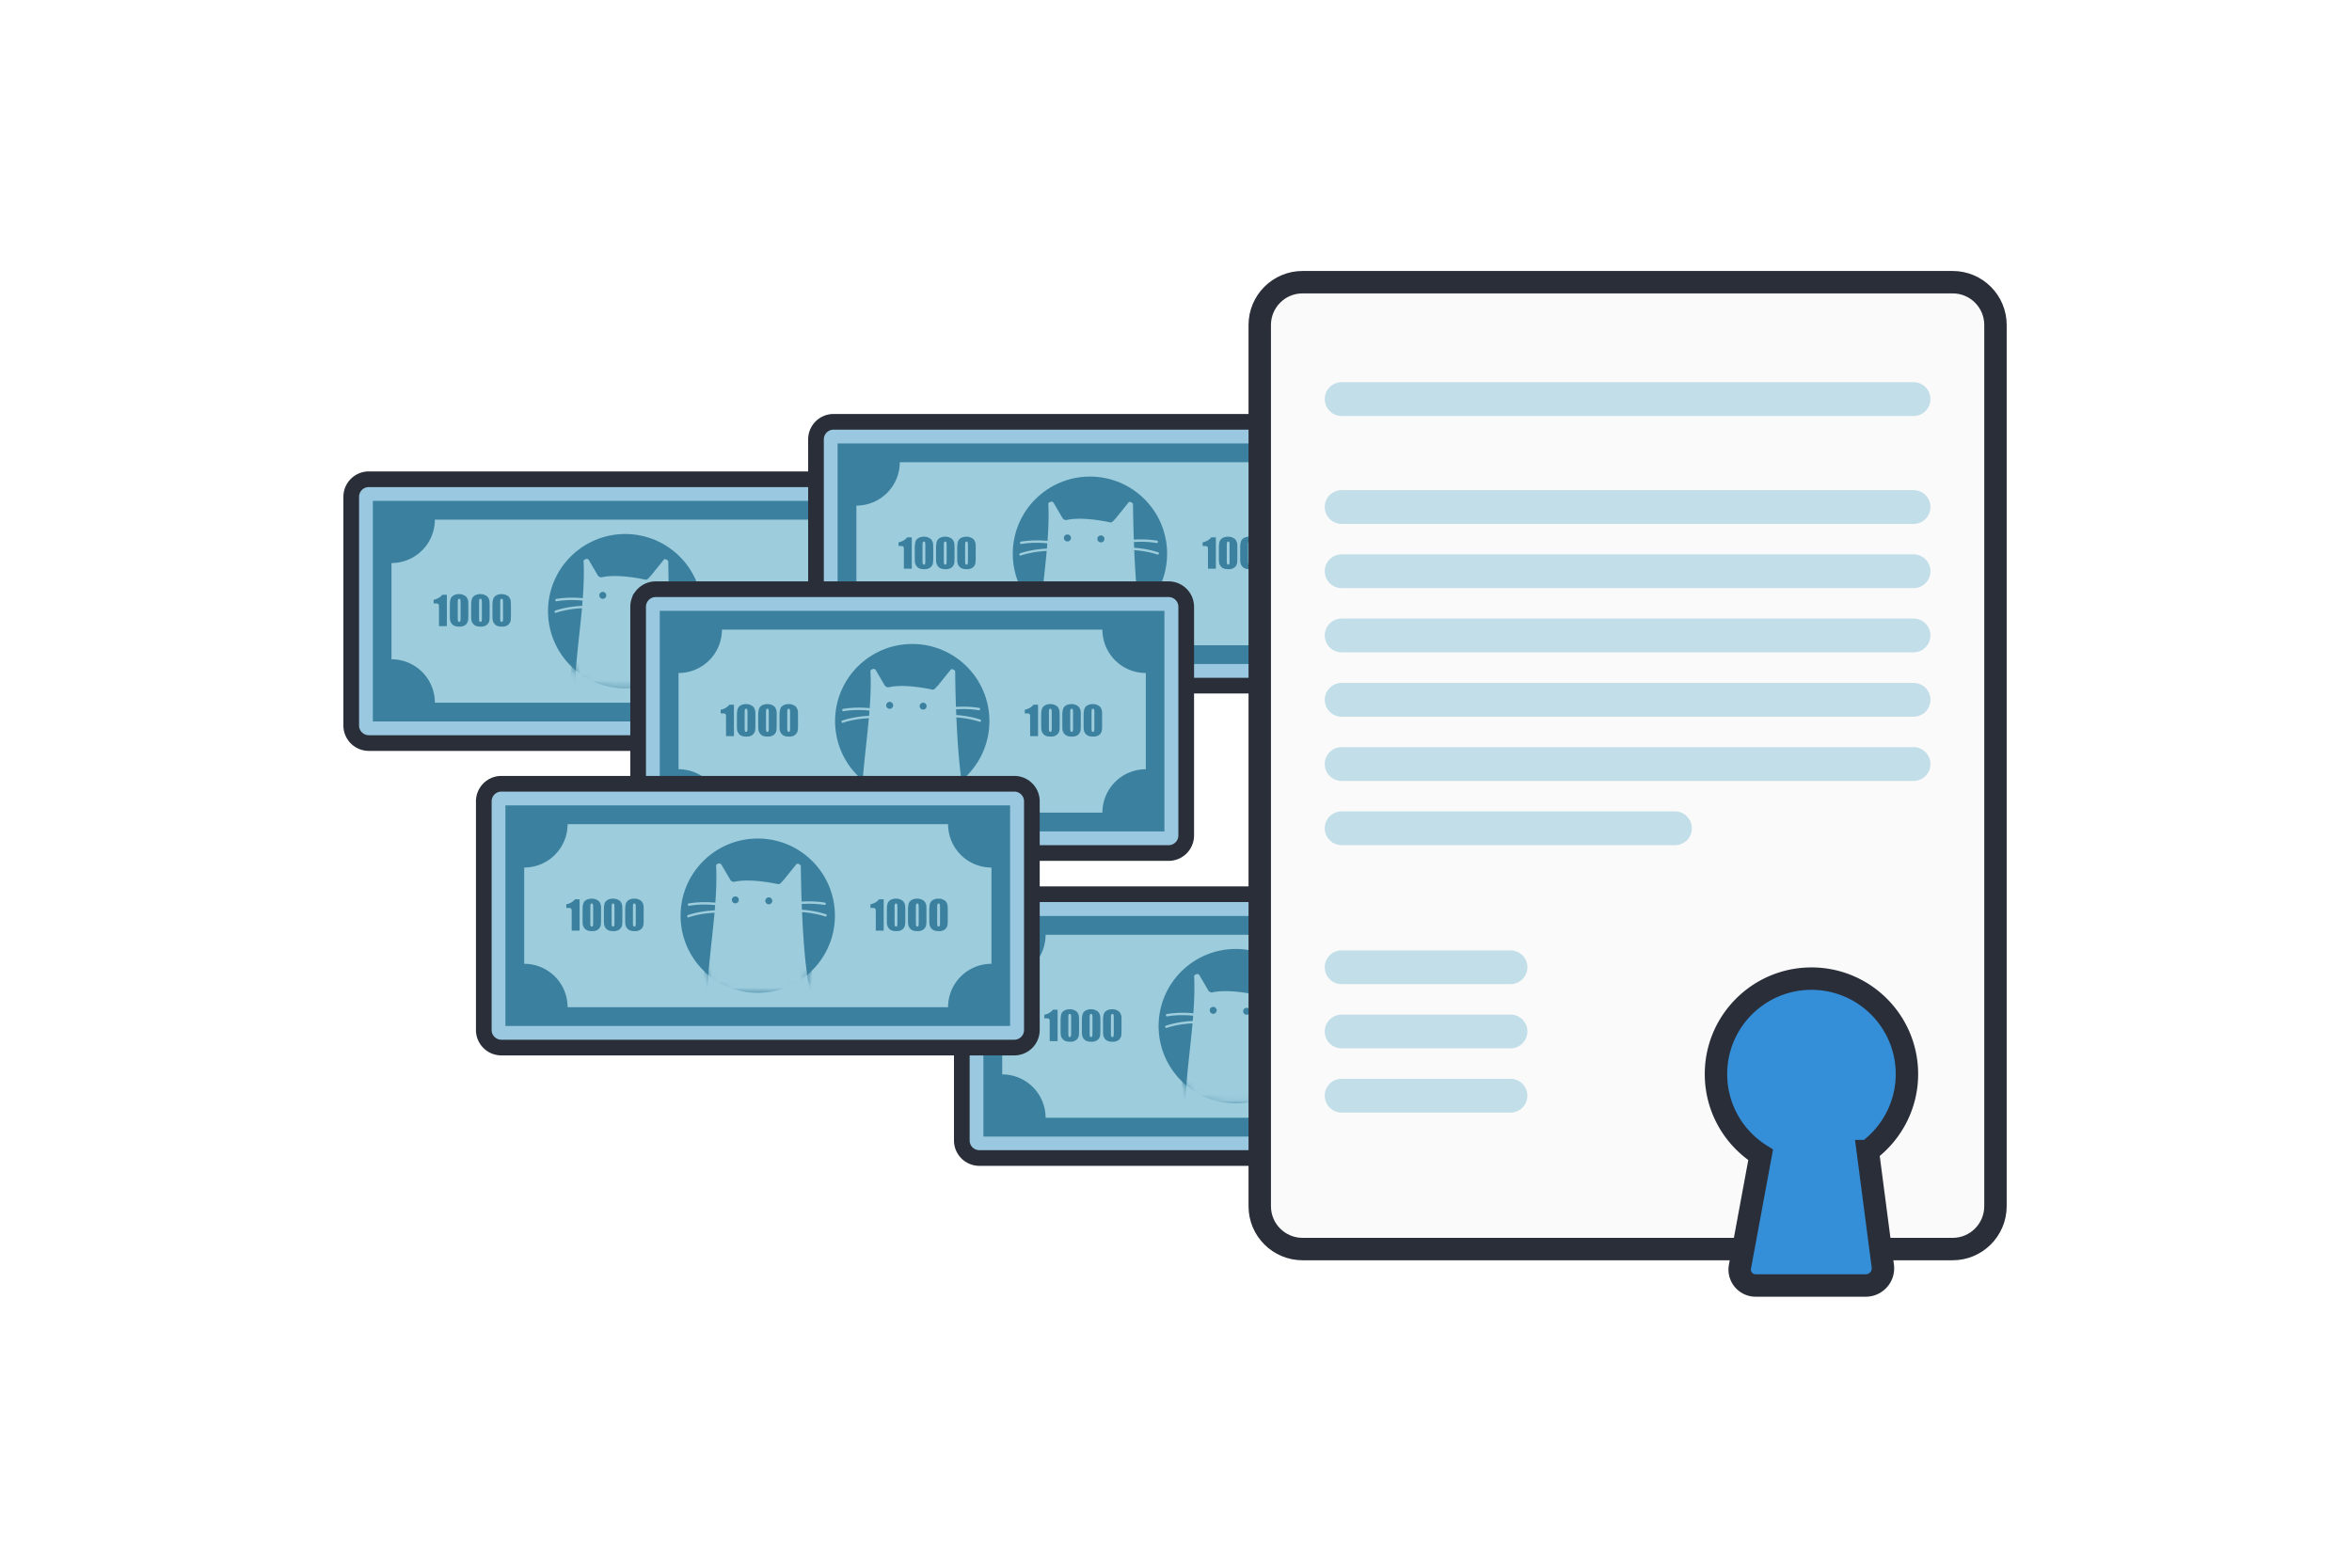 <svg width="375" height="250" fill="none" xmlns="http://www.w3.org/2000/svg"><path fill="#fff" d="M0 0h375v250H0z"/><path d="M140.567 118.496H58.793A2.803 2.803 0 0 1 56 115.703V79.22a2.803 2.803 0 0 1 2.793-2.793h81.799a2.803 2.803 0 0 1 2.793 2.793v36.483c-.025 1.535-1.258 2.793-2.818 2.793Z" fill="#99C8E0" stroke="#2A2E39" stroke-width="2.5" stroke-miterlimit="10"/><path d="M139.913 79.874H59.447v35.175h80.466V79.874Z" fill="#3B819F"/><path d="M136.918 105.136V89.787a6.915 6.915 0 0 1-6.919-6.919H69.335a6.915 6.915 0 0 1-6.919 6.92v15.348a6.915 6.915 0 0 1 6.92 6.919h60.663a6.915 6.915 0 0 1 6.919-6.919Z" fill="#9DCCDC"/><path d="M99.68 109.766c6.795 0 12.304-5.509 12.304-12.304s-5.509-12.304-12.304-12.304-12.304 5.509-12.304 12.304 5.509 12.304 12.304 12.304Z" fill="#3B819F"/><mask id="a" style="mask-type:luminance" maskUnits="userSpaceOnUse" x="87" y="85" width="25" height="25"><path d="M111.984 97.462c0-6.794-5.511-12.304-12.304-12.304-6.794 0-12.304 5.51-12.304 12.304 0 3.799 1.736 7.196 4.453 9.461.177.151 0 1.082.177 1.207 2.038 1.51 4.931 1.636 7.674 1.636 2.742 0 5.837.176 7.875-1.334.202-.151-.176-1.358 0-1.509 2.692-2.265 4.429-5.662 4.429-9.461Z" fill="#fff"/></mask><g mask="url(#a)"><path d="M117.796 109.64h-9.335c-1.484-5.46-1.535-20.154-1.535-20.154 0-.378-.88-1.057-1.384-.378l-1.937 2.416c-.076.075-.478.604-.604.578-1.56-.327-4.806-.88-7.045-.377-.1.025-.201-.05-.252-.1l-1.409-2.441c-.201-.327-.604-.478-.956-.327-.302.125-.579.352-.579.528.479 8.53-2.717 20.632-.754 26.495.402 1.207 1.76 2.189 3.044 2.189h10.794a.466.466 0 0 0 .202-.051c.226.026.452.051.679.051h12.908c2.314 0 4.302-.503 4.202-4.202-.076-2.34-2.164-4.252-6.039-4.227Z" fill="#9DCCDC"/><path d="M119.532 118.421h-12.908c-.201 0-.427-.025-.629-.05a.895.895 0 0 1-.251.05H94.95c-1.41 0-2.919-1.082-3.372-2.44-1.157-3.447-.579-8.857.05-14.594.453-4.126.906-8.378.705-11.977-.025-.503.579-.805.78-.88.503-.227 1.107-.025 1.409.478l1.384 2.365c2.34-.478 5.56.076 6.995.352.1-.075.226-.226.276-.302.051-.05.076-.1.126-.125l1.938-2.416c.276-.377.729-.503 1.182-.352.428.15.856.528.856.956 0 .151.075 14.241 1.459 19.802h9.058c2.214-.025 3.976.553 5.108 1.686.805.78 1.207 1.786 1.207 2.893.026 1.611-.301 2.768-1.031 3.498-.931.931-2.315 1.056-3.548 1.056Zm-13.612-.78.126.026c.201.025.402.05.604.05h12.907c1.082 0 2.29-.101 3.02-.856.578-.603.855-1.585.83-2.994a3.33 3.33 0 0 0-1.006-2.39c-.982-.981-2.617-1.51-4.605-1.485h-9.612l-.075-.251c-1.459-5.46-1.56-19.651-1.56-20.255a.766.766 0 0 0-.428-.302c-.151-.025-.251 0-.327.126l-1.988 2.466-.1.1c-.352.403-.554.63-.831.554-1.308-.277-4.63-.88-6.894-.378-.201.05-.377-.025-.578-.176l-.05-.05-1.46-2.491c-.1-.176-.327-.252-.503-.176a.919.919 0 0 0-.353.226c.202 3.649-.251 7.926-.704 12.053-.604 5.661-1.183 10.995-.076 14.291.353 1.057 1.586 1.938 2.693 1.938h10.819l.151-.026Z" fill="#3B819F"/><path d="M88.735 95.902c-.1 0-.176-.075-.201-.176-.026-.1.05-.201.15-.227 2.643-.427 4.983-.025 5.058 0 .1.026.176.126.151.227-.025.1-.126.176-.226.151-.026 0-2.366-.428-4.932 0v.025Z" fill="#9DCCDC"/><path d="M96.082 95.5a.554.554 0 1 0 0-1.107.554.554 0 0 0 0 1.107ZM101.416 95.626a.553.553 0 1 0 0-1.106.553.553 0 0 0 0 1.106Z" fill="#3B819F"/><path d="M88.609 97.739a.19.19 0 0 1-.176-.126c-.026-.1.025-.202.125-.252 2.567-.83 4.907-.755 5.008-.755.1 0 .2.1.176.202 0 .1-.1.2-.202.176-.025 0-2.39-.076-4.88.73-.026.025-.026.025-.051.025ZM105.366 95.726a.22.22 0 0 1-.201-.151c-.025-.101.05-.202.151-.227.101-.025 2.415-.428 5.057 0 .101.025.177.126.151.227-.025.1-.125.176-.226.15-2.592-.427-4.907 0-4.932 0ZM110.474 97.563h-.05c-2.491-.805-4.856-.73-4.881-.73-.101 0-.202-.075-.202-.176 0-.1.076-.201.176-.201.101 0 2.466-.076 5.008.755.1.025.15.15.125.251 0 .05-.075.101-.176.101Z" fill="#9DCCDC"/></g><path d="M119.759 94.845v5.007H118.5V97.16c0-.378 0-.63-.025-.705a.335.335 0 0 0-.151-.176c-.075-.05-.276-.05-.553-.05h-.126v-.58c.604-.125 1.057-.402 1.384-.804h.73ZM123.18 96.53v1.661c0 .378-.025.654-.05.83-.05.177-.126.328-.252.479a1.087 1.087 0 0 1-.478.327 1.52 1.52 0 0 1-.604.1c-.302 0-.553-.025-.755-.1a1.087 1.087 0 0 1-.478-.327 1.371 1.371 0 0 1-.251-.453c-.051-.151-.076-.428-.076-.78V96.53c0-.453.051-.806.126-1.032.076-.227.227-.403.478-.554.227-.125.529-.2.856-.2.276 0 .528.05.729.15.227.1.378.201.478.352.101.126.177.302.227.478.025.151.05.428.05.806Zm-1.258-.427c0-.277-.025-.428-.05-.503-.025-.076-.076-.101-.176-.101-.101 0-.151.025-.176.1-.026.076-.051.227-.051.504v2.44c0 .302.025.453.051.529.025.05.1.1.176.1.1 0 .151-.025.176-.1.025-.076.05-.227.05-.478v-2.491ZM126.577 96.53v1.661c0 .378-.025.654-.05.83-.05.177-.126.328-.252.479a1.087 1.087 0 0 1-.478.327 1.52 1.52 0 0 1-.604.1c-.302 0-.553-.025-.755-.1a1.087 1.087 0 0 1-.478-.327 1.371 1.371 0 0 1-.251-.453c-.051-.151-.076-.428-.076-.78V96.53c0-.453.051-.806.126-1.032.076-.227.227-.403.478-.554.227-.125.529-.2.856-.2.276 0 .528.05.729.15.227.1.378.201.478.352.101.126.177.302.227.478.025.151.05.428.05.806Zm-1.258-.427c0-.277-.025-.428-.05-.503-.025-.076-.076-.101-.176-.101-.101 0-.151.025-.176.1-.026.076-.051.227-.051.504v2.44c0 .302.025.453.051.529.025.05.1.1.176.1.1 0 .151-.025.176-.1.025-.076.05-.227.05-.478v-2.491ZM129.974 96.53v1.661c0 .378-.026.654-.051.83-.05.177-.125.328-.251.479a1.087 1.087 0 0 1-.478.327c-.176.075-.378.1-.604.1-.302 0-.554-.025-.755-.1a1.087 1.087 0 0 1-.478-.327 1.375 1.375 0 0 1-.252-.453c-.05-.151-.075-.428-.075-.78V96.53c0-.453.05-.806.126-1.032.075-.227.226-.403.478-.554.226-.125.528-.2.855-.2.277 0 .529.05.73.15.226.1.377.201.478.352.101.126.176.302.226.478.025.151.051.428.051.806Zm-1.258-.427c0-.277-.026-.428-.051-.503-.025-.076-.075-.101-.176-.101-.101 0-.151.025-.176.1-.025.076-.05.227-.05.504v2.44c0 .302.025.453.05.529.025.05.101.1.176.1.101 0 .151-.025.176-.1.025-.076.051-.227.051-.478v-2.491ZM71.248 94.845v5.007H69.99V97.16c0-.378 0-.63-.025-.705a.339.339 0 0 0-.151-.176c-.076-.05-.277-.05-.554-.05h-.126v-.58c.604-.125 1.057-.402 1.384-.804h.73ZM74.67 96.53v1.661c0 .378-.026.654-.05.83-.051.177-.127.328-.252.479a1.085 1.085 0 0 1-.479.327c-.176.075-.377.1-.603.1-.302 0-.554-.025-.755-.1a1.085 1.085 0 0 1-.478-.327 1.364 1.364 0 0 1-.252-.453c-.05-.151-.075-.428-.075-.78V96.53c0-.453.05-.806.125-1.032.076-.227.227-.403.478-.554a1.79 1.79 0 0 1 .856-.2c.277 0 .528.05.73.15.226.1.377.201.478.352.1.126.176.302.226.478.05.151.05.428.05.806Zm-1.234-.427c0-.277-.025-.428-.05-.503-.025-.076-.075-.101-.176-.101-.1 0-.15.025-.176.1-.025.076-.05.227-.05.504v2.44c0 .302.025.453.05.529.025.05.1.1.176.1.1 0 .151-.025.176-.1.025-.076.05-.227.05-.478v-2.491ZM78.066 96.53v1.661c0 .378-.025.654-.05.83-.05.177-.126.328-.252.479a1.085 1.085 0 0 1-.478.327c-.176.075-.377.1-.603.1-.302 0-.554-.025-.755-.1a1.085 1.085 0 0 1-.478-.327 1.365 1.365 0 0 1-.252-.453c-.05-.151-.075-.428-.075-.78V96.53c0-.453.05-.806.125-1.032.076-.227.227-.403.478-.554a1.79 1.79 0 0 1 .856-.2c.277 0 .528.05.73.15.226.1.377.201.478.352.1.126.176.302.226.478.025.151.05.428.05.806Zm-1.233-.427c0-.277-.025-.428-.05-.503-.025-.076-.075-.101-.176-.101-.1 0-.15.025-.176.1-.025.076-.05.227-.05.504v2.44c0 .302.025.453.05.529.025.05.1.1.176.1.1 0 .151-.025.176-.1.025-.076.05-.227.05-.478v-2.491ZM81.463 96.53v1.661c0 .378-.025.654-.05.83-.05.177-.126.328-.252.479a1.085 1.085 0 0 1-.478.327c-.176.075-.378.1-.604.1-.302 0-.553-.025-.755-.1a1.085 1.085 0 0 1-.478-.327 1.364 1.364 0 0 1-.252-.453c-.05-.151-.075-.428-.075-.78V96.53c0-.453.05-.806.126-1.032.075-.227.226-.403.478-.554a1.79 1.79 0 0 1 .855-.2c.277 0 .529.05.73.15.227.1.377.201.478.352.1.126.176.302.227.478.025.151.05.428.05.806Zm-1.258-.427c0-.277-.025-.428-.05-.503-.026-.076-.076-.101-.177-.101-.1 0-.15.025-.176.1-.025.076-.05.227-.05.504v2.44c0 .302.025.453.05.529.025.05.1.1.176.1.101 0 .151-.025.177-.1.025-.076.05-.227.05-.478v-2.491Z" fill="#3B819F"/><path d="M214.692 109.337h-81.8a2.802 2.802 0 0 1-2.792-2.793V70.061a2.802 2.802 0 0 1 2.792-2.793h81.8a2.802 2.802 0 0 1 2.792 2.793v36.483a2.802 2.802 0 0 1-2.792 2.793Z" fill="#99C8E0" stroke="#2A2E39" stroke-width="2.5" stroke-miterlimit="10"/><path d="M214.012 70.715h-80.465v35.175h80.465V70.715Z" fill="#3B819F"/><path d="M211.018 95.977V80.628a6.915 6.915 0 0 1-6.919-6.919H143.46a6.915 6.915 0 0 1-6.919 6.92v15.348a6.915 6.915 0 0 1 6.919 6.919h60.664c0-3.825 3.095-6.92 6.894-6.92Z" fill="#9DCCDC"/><path d="M173.779 100.607c6.796 0 12.304-5.509 12.304-12.304s-5.508-12.304-12.304-12.304c-6.795 0-12.303 5.509-12.303 12.304s5.508 12.304 12.303 12.304Z" fill="#3B819F"/><mask id="b" style="mask-type:luminance" maskUnits="userSpaceOnUse" x="161" y="75" width="26" height="26"><path d="M186.083 88.303c0-6.794-5.51-12.304-12.304-12.304-6.793 0-12.303 5.51-12.303 12.304 0 3.8 1.736 7.196 4.453 9.46.176.151 0 1.082.176 1.208 2.038 1.51 4.932 1.636 7.674 1.636 2.743 0 5.838.176 7.876-1.334.201-.15-.176-1.359 0-1.51a12.27 12.27 0 0 0 4.428-9.46Z" fill="#fff"/></mask><g mask="url(#b)"><path d="M191.895 100.506h-9.334c-1.485-5.46-1.535-20.154-1.535-20.154 0-.378-.881-1.057-1.384-.378l-1.937 2.416c-.076.075-.478.604-.604.579-1.56-.328-4.806-.881-7.045-.378-.101.025-.202-.05-.252-.1l-1.409-2.441c-.201-.327-.604-.478-.956-.327-.302.126-.579.352-.579.528.478 8.53-2.717 20.632-.755 26.495.403 1.208 1.762 2.189 3.045 2.189h10.794a.476.476 0 0 0 .201-.05c.227.025.453.05.68.05h12.907c2.315 0 4.303-.503 4.202-4.202-.075-2.34-2.164-4.277-6.039-4.227Z" fill="#9DCCDC"/><path d="M193.657 109.262h-12.908a5.33 5.33 0 0 1-.629-.05.902.902 0 0 1-.252.05h-10.794c-1.409 0-2.919-1.082-3.371-2.44-1.158-3.448-.579-8.857.05-14.594.453-4.126.906-8.379.704-11.977-.025-.503.579-.805.78-.88.504-.227 1.108-.025 1.409.478l1.384 2.365c2.34-.478 5.561.075 6.995.352.101-.075.227-.226.277-.302.05-.05.075-.1.126-.126l1.937-2.415c.277-.377.73-.503 1.183-.352.427.15.855.528.855.956 0 .15.076 14.241 1.46 19.802h9.058c2.214-.025 3.975.553 5.107 1.685.805.78 1.208 1.787 1.208 2.894.025 1.61-.302 2.768-1.032 3.497-.931.931-2.314 1.057-3.547 1.057Zm-13.638-.755.126.026c.201.025.403.05.604.05h12.908c1.082 0 2.289-.101 3.019-.856.579-.603.855-1.585.83-2.994a3.33 3.33 0 0 0-1.006-2.39c-.981-.981-2.617-1.51-4.605-1.485h-9.611l-.076-.251c-1.459-5.46-1.56-19.651-1.56-20.255a.766.766 0 0 0-.427-.302c-.151-.025-.252 0-.328.126l-1.987 2.466-.101.1c-.352.403-.553.63-.83.554-1.309-.277-4.63-.88-6.894-.378-.202.05-.378-.025-.579-.176l-.05-.05-1.46-2.491a.41.41 0 0 0-.503-.176.915.915 0 0 0-.352.226c.201 3.649-.252 7.926-.705 12.053-.604 5.66-1.182 10.995-.075 14.291.352 1.057 1.585 1.938 2.692 1.938h10.819l.151-.026Z" fill="#3B819F"/><path d="M162.835 86.768c-.101 0-.177-.075-.202-.176-.025-.1.051-.201.151-.226 2.642-.428 4.982-.025 5.058 0 .1.025.176.126.151.226-.026.1-.126.176-.227.151-.025 0-2.365-.428-4.931 0 .025.025 0 .025 0 .025Z" fill="#9DCCDC"/><path d="M170.181 86.34a.554.554 0 1 0 0-1.107.554.554 0 0 0 0 1.108ZM175.515 86.49a.554.554 0 1 0 0-1.107.554.554 0 0 0 0 1.108Z" fill="#3B819F"/><path d="M162.708 88.605a.19.19 0 0 1-.176-.126c-.025-.1.025-.201.126-.252 2.567-.83 4.907-.755 5.007-.755.101 0 .201.101.176.202 0 .1-.1.201-.201.176-.025 0-2.39-.076-4.881.73 0 0-.025.025-.051.025ZM179.466 86.592a.218.218 0 0 1-.201-.151c-.026-.1.05-.201.151-.227.1-.025 2.415-.427 5.057 0 .101.026.176.126.151.227-.025.1-.126.176-.226.15-2.592-.427-4.907 0-4.932 0 .025 0 .025 0 0 0ZM184.599 88.428h-.051c-2.491-.805-4.856-.73-4.881-.73-.101 0-.201-.075-.201-.176 0-.1.075-.2.176-.2.101 0 2.466-.076 5.007.754.101.025.151.15.126.252a.212.212 0 0 1-.176.1Z" fill="#9DCCDC"/></g><path d="M193.858 85.686v5.007H192.6V88c0-.377 0-.629-.025-.704-.025-.076-.076-.126-.151-.176-.075-.05-.277-.05-.554-.05h-.125v-.58c.603-.125 1.056-.402 1.383-.804h.73ZM197.28 87.371v1.661c0 .377-.025.654-.05.83-.05.177-.126.328-.252.478a1.076 1.076 0 0 1-.478.328 1.52 1.52 0 0 1-.604.1c-.302 0-.553-.025-.754-.1a1.076 1.076 0 0 1-.478-.328 1.356 1.356 0 0 1-.252-.453c-.05-.15-.076-.427-.076-.78v-1.736c0-.453.051-.805.126-1.031.076-.227.227-.403.478-.554.227-.126.529-.201.856-.201.277 0 .528.05.729.15.227.102.378.202.479.353.1.126.176.302.226.478.05.151.05.428.05.805Zm-1.233-.402c0-.277-.025-.428-.05-.503-.025-.076-.075-.101-.176-.101-.101 0-.151.025-.176.1-.025.076-.051.227-.051.504v2.44c0 .302.026.453.051.529.025.05.1.1.176.1.101 0 .151-.025.176-.1.025-.076.05-.227.05-.478v-2.491ZM200.677 87.371v1.661c0 .377-.025.654-.051.83-.05.177-.125.328-.251.478a1.087 1.087 0 0 1-.478.328c-.176.075-.378.1-.604.1-.302 0-.554-.025-.755-.1a1.087 1.087 0 0 1-.478-.328 1.374 1.374 0 0 1-.252-.453c-.05-.15-.075-.427-.075-.78v-1.736c0-.453.05-.805.126-1.031.075-.227.226-.403.478-.554.226-.126.528-.201.855-.201.277 0 .529.05.73.15.226.102.377.202.478.353.101.126.176.302.226.478.051.151.051.428.051.805Zm-1.233-.402c0-.277-.025-.428-.05-.503-.026-.076-.076-.101-.177-.101-.1 0-.151.025-.176.1-.025.076-.05.227-.05.504v2.44c0 .302.025.453.05.529.025.05.101.1.176.1.101 0 .151-.025.177-.1.025-.076.05-.227.05-.478v-2.491ZM204.074 87.371v1.661c0 .377-.025.654-.051.83-.05.177-.125.328-.251.478a1.087 1.087 0 0 1-.478.328c-.176.075-.378.1-.604.1-.302 0-.554-.025-.755-.1a1.087 1.087 0 0 1-.478-.328 1.374 1.374 0 0 1-.252-.453c-.05-.15-.075-.427-.075-.78v-1.736c0-.453.05-.805.126-1.031.075-.227.226-.403.478-.554.226-.126.528-.201.855-.201.277 0 .529.05.73.15.226.102.377.202.478.353.101.126.176.302.226.478.026.151.051.428.051.805Zm-1.258-.402c0-.277-.025-.428-.051-.503-.025-.076-.075-.101-.176-.101-.1 0-.151.025-.176.1-.025.076-.05.227-.05.504v2.44c0 .302.025.453.05.529.025.05.101.1.176.1.101 0 .151-.025.176-.1.026-.076.051-.227.051-.478v-2.491ZM145.372 85.686v5.007h-1.258V88c0-.377 0-.629-.025-.704-.025-.076-.075-.126-.151-.176-.075-.05-.277-.05-.553-.05h-.126v-.58c.604-.125 1.057-.402 1.384-.804h.729ZM148.794 87.371v1.661c0 .377-.025.654-.05.83-.05.177-.126.328-.251.478a1.085 1.085 0 0 1-.479.328c-.176.075-.377.1-.603.1-.302 0-.554-.025-.755-.1a1.076 1.076 0 0 1-.478-.328 1.356 1.356 0 0 1-.252-.453c-.05-.15-.075-.427-.075-.78v-1.736c0-.453.05-.805.125-1.031.076-.227.227-.403.478-.554.227-.126.529-.201.856-.201.277 0 .528.05.73.15.226.102.377.202.478.353.1.126.176.302.226.478.025.151.05.428.05.805Zm-1.258-.402c0-.277-.025-.428-.05-.503-.025-.076-.075-.101-.176-.101-.101 0-.151.025-.176.1-.025.076-.051.227-.051.504v2.44c0 .302.026.453.051.529.025.05.1.1.176.1.101 0 .151-.025.176-.1.025-.076.05-.227.05-.478v-2.491ZM152.191 87.371v1.661c0 .377-.025.654-.05.83a1.26 1.26 0 0 1-.252.478 1.087 1.087 0 0 1-.478.328 1.52 1.52 0 0 1-.604.1c-.302 0-.553-.025-.755-.1a1.087 1.087 0 0 1-.478-.328 1.352 1.352 0 0 1-.251-.453c-.051-.15-.076-.427-.076-.78v-1.736c0-.453.05-.805.126-1.031.075-.227.226-.403.478-.554.226-.126.528-.201.855-.201.277 0 .529.05.73.15.227.102.378.202.478.353.101.126.176.302.227.478.025.151.05.428.05.805Zm-1.258-.402c0-.277-.025-.428-.05-.503-.026-.076-.076-.101-.177-.101-.1 0-.151.025-.176.1-.025.076-.05.227-.05.504v2.44c0 .302.025.453.05.529.025.05.101.1.176.1.101 0 .151-.025.177-.1.025-.076.05-.227.05-.478v-2.491ZM155.563 87.371v1.661c0 .377-.025.654-.05.83a1.26 1.26 0 0 1-.252.478 1.087 1.087 0 0 1-.478.328 1.52 1.52 0 0 1-.604.1c-.302 0-.553-.025-.755-.1a1.087 1.087 0 0 1-.478-.328 1.352 1.352 0 0 1-.251-.453c-.051-.15-.076-.427-.076-.78v-1.736c0-.453.05-.805.126-1.031.075-.227.226-.403.478-.554.226-.126.528-.201.855-.201.277 0 .529.05.73.15.227.102.378.202.478.353.101.126.176.302.227.478.05.151.05.428.05.805Zm-1.233-.402c0-.277-.025-.428-.05-.503-.025-.076-.076-.101-.176-.101-.101 0-.151.025-.176.1-.026.076-.051.227-.051.504v2.44c0 .302.025.453.051.529.025.05.1.1.176.1.1 0 .151-.025.176-.1.025-.076.05-.227.05-.478v-2.491Z" fill="#3B819F"/><path d="M186.335 136.033h-81.799a2.803 2.803 0 0 1-2.793-2.793V96.757a2.803 2.803 0 0 1 2.793-2.793h81.799a2.803 2.803 0 0 1 2.793 2.793v36.483a2.803 2.803 0 0 1-2.793 2.793Z" fill="#99C8E0" stroke="#2A2E39" stroke-width="2.5" stroke-miterlimit="10"/><path d="M185.655 97.411H105.19v35.175h80.465V97.411Z" fill="#3B819F"/><path d="M182.686 122.673v-15.348a6.916 6.916 0 0 1-6.919-6.92h-60.664a6.915 6.915 0 0 1-6.919 6.92v15.348a6.915 6.915 0 0 1 6.919 6.919h60.664a6.915 6.915 0 0 1 6.919-6.919Z" fill="#9DCCDC"/><path d="M145.448 127.302c6.795 0 12.304-5.509 12.304-12.304s-5.509-12.304-12.304-12.304-12.304 5.509-12.304 12.304 5.509 12.304 12.304 12.304Z" fill="#3B819F"/><mask id="c" style="mask-type:luminance" maskUnits="userSpaceOnUse" x="133" y="102" width="25" height="26"><path d="M157.727 114.998c0-6.793-5.511-12.304-12.304-12.304-6.794 0-12.304 5.511-12.304 12.304 0 3.799 1.736 7.196 4.454 9.461.176.151 0 1.082.176 1.208 2.038 1.509 4.931 1.635 7.674 1.635 2.743 0 5.837.176 7.875-1.334.202-.151-.176-1.358 0-1.509a12.27 12.27 0 0 0 4.429-9.461Z" fill="#fff"/></mask><g mask="url(#c)"><path d="M163.539 127.177h-9.335c-1.484-5.46-1.535-20.154-1.535-20.154 0-.378-.88-1.057-1.383-.378l-1.938 2.416c-.075.075-.478.604-.604.579-1.56-.328-4.806-.881-7.045-.378-.101.025-.201-.05-.252-.101l-1.409-2.44c-.201-.327-.603-.478-.956-.327-.302.126-.578.352-.578.528.478 8.53-2.718 20.632-.755 26.495.402 1.208 1.761 2.189 3.044 2.189h10.794a.48.48 0 0 0 .202-.05c.226.025.453.05.679.05h12.908c2.315 0 4.302-.503 4.202-4.202-.076-2.34-2.164-4.252-6.039-4.227Z" fill="#9DCCDC"/><path d="M165.3 135.958h-12.907c-.202 0-.428-.026-.63-.051a.897.897 0 0 1-.251.051h-10.794c-1.409 0-2.919-1.082-3.372-2.441-1.157-3.447-.579-8.857.05-14.594.453-4.126.906-8.378.705-11.976-.025-.504.579-.805.78-.881.503-.226 1.107-.025 1.409.478l1.384 2.365c2.34-.478 5.56.076 6.995.353.1-.076.226-.227.276-.302.051-.051.076-.101.126-.126l1.938-2.416c.276-.377.729-.503 1.182-.352.428.151.856.528.856.956 0 .151.075 14.241 1.459 19.802h9.058c2.214-.025 3.976.554 5.108 1.686.805.78 1.208 1.786 1.208 2.893.025 1.611-.302 2.768-1.032 3.498-.931.931-2.315 1.057-3.548 1.057Zm-13.637-.78.126.025c.201.025.402.05.604.05H165.3c1.082 0 2.29-.101 3.02-.855.578-.604.855-1.586.83-2.995a3.33 3.33 0 0 0-1.007-2.39c-.981-.981-2.616-1.51-4.604-1.484h-9.612l-.075-.252c-1.459-5.46-1.56-19.651-1.56-20.255a.77.77 0 0 0-.428-.302c-.151-.025-.251 0-.327.126l-1.988 2.466-.1.1c-.353.403-.554.629-.831.554-1.308-.277-4.629-.881-6.894-.377-.201.05-.377-.026-.579-.177l-.05-.05-1.459-2.491a.41.41 0 0 0-.503-.176.92.92 0 0 0-.353.227c.202 3.648-.251 7.925-.704 12.052-.604 5.661-1.183 10.995-.076 14.291.353 1.057 1.585 1.938 2.693 1.938h10.819l.151-.025Z" fill="#3B819F"/><path d="M134.478 113.438c-.101 0-.176-.075-.202-.176-.025-.101.051-.201.151-.226 2.642-.428 4.982-.025 5.058 0 .1.025.176.125.151.226-.025.101-.126.176-.227.151-.025 0-2.365-.428-4.931 0 .025.025.025.025 0 .025Z" fill="#9DCCDC"/><path d="M141.85 113.036a.553.553 0 1 0 0-1.106.553.553 0 0 0 0 1.106ZM147.184 113.162a.553.553 0 1 0 0-1.106.553.553 0 0 0 0 1.106Z" fill="#3B819F"/><path d="M134.352 115.276a.19.19 0 0 1-.176-.126c-.025-.101.025-.201.126-.252 2.566-.83 4.906-.755 5.007-.755.1 0 .201.101.176.202 0 .1-.101.201-.201.176-.026 0-2.391-.076-4.882.729 0 .026-.025.026-.05.026ZM151.109 113.263a.22.22 0 0 1-.201-.151c-.025-.101.051-.202.151-.227.101-.025 2.416-.427 5.058 0 .1.025.176.126.151.227-.026.1-.126.176-.227.151-2.592-.428-4.906 0-4.932 0 .026 0 .026 0 0 0ZM156.242 115.099h-.05c-2.491-.805-4.856-.73-4.881-.73-.101 0-.202-.075-.202-.176 0-.1.076-.201.177-.201.1 0 2.465-.075 5.007.755.1.025.151.151.125.251a.21.21 0 0 1-.176.101Z" fill="#9DCCDC"/></g><path d="M165.501 112.382v5.007h-1.258v-2.692c0-.378 0-.629-.025-.705a.336.336 0 0 0-.151-.176c-.075-.05-.277-.05-.553-.05h-.126v-.579c.604-.126 1.056-.403 1.384-.805h.729ZM168.949 114.068v1.66c0 .378-.025.655-.051.831-.05.176-.125.327-.251.478a1.091 1.091 0 0 1-.478.327c-.176.075-.378.1-.604.1-.302 0-.554-.025-.755-.1a1.091 1.091 0 0 1-.478-.327 1.375 1.375 0 0 1-.252-.453c-.05-.151-.075-.428-.075-.78v-1.736c0-.453.05-.805.126-1.032.075-.226.226-.402.478-.553.226-.126.528-.202.855-.202.277 0 .529.051.73.151.226.101.377.202.478.352.101.126.176.302.226.479.026.151.051.427.051.805Zm-1.258-.428c0-.277-.025-.428-.051-.503-.025-.076-.075-.101-.176-.101-.1 0-.151.025-.176.101-.025.075-.05.226-.05.503v2.441c0 .302.025.452.05.528.025.05.101.101.176.101.101 0 .151-.026.176-.101.026-.076.051-.226.051-.478v-2.491ZM172.32 114.068v1.66c0 .378-.025.655-.05.831-.05.176-.126.327-.252.478a1.08 1.08 0 0 1-.478.327 1.53 1.53 0 0 1-.604.1c-.301 0-.553-.025-.754-.1a1.08 1.08 0 0 1-.478-.327 1.357 1.357 0 0 1-.252-.453c-.05-.151-.076-.428-.076-.78v-1.736c0-.453.051-.805.126-1.032.076-.226.227-.402.478-.553.227-.126.529-.202.856-.202.277 0 .528.051.729.151.227.101.378.202.479.352.1.126.176.302.226.479.05.151.05.427.05.805Zm-1.233-.428c0-.277-.025-.428-.05-.503-.025-.076-.075-.101-.176-.101-.101 0-.151.025-.176.101-.025.075-.05.226-.05.503v2.441c0 .302.025.452.05.528.025.05.1.101.176.101.101 0 .151-.026.176-.101.025-.076.05-.226.05-.478v-2.491ZM175.717 114.068v1.66c0 .378-.025.655-.051.831-.05.176-.125.327-.251.478a1.091 1.091 0 0 1-.478.327c-.176.075-.378.1-.604.1-.302 0-.554-.025-.755-.1a1.091 1.091 0 0 1-.478-.327 1.375 1.375 0 0 1-.252-.453c-.05-.151-.075-.428-.075-.78v-1.736c0-.453.05-.805.126-1.032.075-.226.226-.402.478-.553.226-.126.528-.202.855-.202.277 0 .529.051.73.151.226.101.377.202.478.352.101.126.176.302.226.479.051.151.051.427.051.805Zm-1.233-.428c0-.277-.025-.428-.05-.503-.026-.076-.076-.101-.177-.101-.1 0-.151.025-.176.101-.025.075-.05.226-.05.503v2.441c0 .302.025.452.05.528.025.05.101.101.176.101.101 0 .151-.026.177-.101.025-.076.05-.226.05-.478v-2.491ZM117.016 112.382v5.007h-1.258v-2.692c0-.378 0-.629-.025-.705a.345.345 0 0 0-.151-.176c-.076-.05-.277-.05-.554-.05h-.126v-.579c.604-.126 1.057-.403 1.384-.805h.73ZM120.438 114.068v1.66c0 .378-.026.655-.051.831a1.26 1.26 0 0 1-.251.478 1.091 1.091 0 0 1-.478.327c-.177.075-.378.1-.604.1-.302 0-.554-.025-.755-.1a1.091 1.091 0 0 1-.478-.327 1.357 1.357 0 0 1-.252-.453c-.05-.151-.075-.428-.075-.78v-1.736c0-.453.05-.805.125-1.032.076-.226.227-.402.479-.553.226-.126.528-.202.855-.202.277 0 .528.051.73.151.226.101.377.202.478.352.1.126.176.302.226.479.051.176.051.427.051.805Zm-1.259-.428c0-.277-.025-.428-.05-.503-.025-.076-.075-.101-.176-.101-.101 0-.151.025-.176.101-.025.075-.05.226-.05.503v2.441c0 .302.025.452.05.528.025.05.101.101.176.101.101 0 .151-.026.176-.101.025-.076.05-.226.05-.478v-2.491ZM123.834 114.068v1.66c0 .378-.025.655-.05.831a1.26 1.26 0 0 1-.251.478 1.089 1.089 0 0 1-.479.327c-.176.075-.377.1-.603.1-.302 0-.554-.025-.755-.1a1.086 1.086 0 0 1-.478-.327 1.357 1.357 0 0 1-.252-.453c-.05-.151-.075-.428-.075-.78v-1.736c0-.453.05-.805.125-1.032.076-.226.227-.402.478-.553.227-.126.529-.202.856-.202.277 0 .528.051.73.151.226.101.377.202.478.352.1.126.176.302.226.479.05.176.05.427.05.805Zm-1.258-.428c0-.277-.025-.428-.05-.503-.025-.076-.075-.101-.176-.101-.101 0-.151.025-.176.101-.025.075-.05.226-.05.503v2.441c0 .302.025.452.05.528.025.05.1.101.176.101.101 0 .151-.026.176-.101.025-.076.05-.226.05-.478v-2.491ZM127.231 114.068v1.66c0 .378-.025.655-.05.831a1.262 1.262 0 0 1-.252.478 1.091 1.091 0 0 1-.478.327 1.53 1.53 0 0 1-.604.1c-.302 0-.553-.025-.755-.1a1.091 1.091 0 0 1-.478-.327 1.354 1.354 0 0 1-.251-.453c-.051-.151-.076-.428-.076-.78v-1.736c0-.453.05-.805.126-1.032.075-.226.226-.402.478-.553.226-.126.528-.202.855-.202.277 0 .529.051.73.151.227.101.378.202.478.352.101.126.176.302.227.479.05.176.05.427.05.805Zm-1.258-.428c0-.277-.025-.428-.05-.503-.026-.076-.076-.101-.177-.101-.1 0-.151.025-.176.101-.025.075-.05.226-.05.503v2.441c0 .302.025.452.05.528.025.05.101.101.176.101.101 0 .151-.026.177-.101.025-.076.05-.226.05-.478v-2.491Z" fill="#3B819F"/><path d="M237.941 184.67h-81.799a2.803 2.803 0 0 1-2.793-2.793v-36.484a2.802 2.802 0 0 1 2.793-2.792h81.799a2.802 2.802 0 0 1 2.792 2.792v36.484a2.786 2.786 0 0 1-2.792 2.793Z" fill="#99C8E0" stroke="#2A2E39" stroke-width="2.5" stroke-miterlimit="10"/><path d="M237.261 146.073h-80.466v35.176h80.466v-35.176Z" fill="#3B819F"/><path d="M234.267 171.335v-15.348a6.916 6.916 0 0 1-6.919-6.92h-60.639a6.915 6.915 0 0 1-6.919 6.92v15.348a6.915 6.915 0 0 1 6.919 6.919h60.664c0-3.824 3.095-6.919 6.894-6.919Z" fill="#9DCCDC"/><path d="M197.028 175.94c6.796 0 12.304-5.509 12.304-12.304s-5.508-12.304-12.304-12.304c-6.795 0-12.303 5.509-12.303 12.304s5.508 12.304 12.303 12.304Z" fill="#3B819F"/><mask id="d" style="mask-type:luminance" maskUnits="userSpaceOnUse" x="184" y="151" width="26" height="25"><path d="M209.332 163.636c0-6.794-5.51-12.304-12.304-12.304-6.793 0-12.303 5.51-12.303 12.304 0 3.799 1.736 7.196 4.453 9.46.176.151 0 1.082.176 1.208 2.038 1.51 4.932 1.636 7.674 1.636 2.743 0 5.838.176 7.876-1.334.201-.151-.176-1.359 0-1.51a12.268 12.268 0 0 0 4.428-9.46Z" fill="#fff"/></mask><g mask="url(#d)"><path d="M215.145 175.839h-9.335c-1.485-5.46-1.535-20.154-1.535-20.154 0-.378-.881-1.057-1.384-.378l-1.937 2.416c-.076.075-.478.604-.604.579-1.56-.327-4.806-.881-7.045-.378-.101.025-.202-.05-.252-.1l-1.409-2.441c-.201-.327-.604-.478-.956-.327-.302.126-.579.352-.579.528.478 8.53-2.717 20.632-.755 26.495.403 1.208 1.762 2.189 3.045 2.189h10.794a.476.476 0 0 0 .201-.05c.227.025.453.05.68.05h12.907c2.315 0 4.303-.503 4.202-4.202-.075-2.34-2.164-4.277-6.038-4.227Z" fill="#9DCCDC"/><path d="M216.906 184.621h-12.908c-.201 0-.428-.026-.629-.051a.904.904 0 0 1-.252.051h-10.794c-1.409 0-2.918-1.082-3.371-2.441-1.158-3.447-.579-8.857.05-14.594.453-4.126.906-8.378.704-11.976-.025-.503.579-.805.78-.881.504-.226 1.108-.025 1.409.478l1.384 2.365c2.34-.478 5.561.076 6.995.353.101-.076.227-.227.277-.302.05-.051.075-.101.126-.126l1.937-2.416c.277-.377.73-.503 1.183-.352.427.151.855.528.855.956 0 .151.076 14.241 1.46 19.802h9.058c2.214-.025 3.975.554 5.107 1.686.805.78 1.208 1.786 1.208 2.893.025 1.611-.302 2.768-1.032 3.498-.931.931-2.314 1.057-3.547 1.057Zm-13.638-.78.126.025c.201.025.403.05.604.05h12.908c1.082 0 2.289-.101 3.019-.855.579-.604.856-1.586.83-2.995 0-.905-.352-1.736-1.006-2.39-.981-.981-2.617-1.51-4.605-1.484h-9.611l-.076-.252c-1.459-5.46-1.56-19.651-1.56-20.255a.771.771 0 0 0-.427-.302c-.151-.025-.252 0-.327.126l-1.988 2.466-.101.101c-.352.402-.553.629-.83.553-1.309-.277-4.63-.881-6.894-.377-.202.05-.378-.025-.579-.176l-.05-.051-1.46-2.491a.41.41 0 0 0-.503-.176.914.914 0 0 0-.352.227c.201 3.648-.252 7.925-.705 12.052-.604 5.661-1.182 10.995-.075 14.291.352 1.057 1.585 1.938 2.692 1.938h10.819l.151-.025Z" fill="#3B819F"/><path d="M186.083 162.101c-.101 0-.176-.075-.201-.176-.025-.1.05-.201.151-.226 2.642-.428 4.982-.025 5.057 0 .101.025.176.126.151.226-.025.101-.126.176-.226.151-.025 0-2.365-.428-4.932 0 .025.025 0 .025 0 .025Z" fill="#9DCCDC"/><path d="M193.431 161.673a.553.553 0 1 0 0-1.106.553.553 0 0 0 0 1.106ZM198.764 161.825a.554.554 0 1 0 0-1.108.554.554 0 0 0 0 1.108Z" fill="#3B819F"/><path d="M185.957 163.938a.19.19 0 0 1-.176-.126c-.025-.101.025-.201.126-.252 2.567-.83 4.907-.755 5.007-.755.101 0 .201.101.176.202 0 .1-.1.201-.201.176-.025 0-2.39-.076-4.881.73 0 .025-.025.025-.051.025ZM202.715 161.925a.219.219 0 0 1-.201-.151c-.025-.101.05-.201.151-.227.1-.025 2.415-.427 5.057 0 .101.026.176.126.151.227-.025.1-.126.176-.226.151-2.592-.428-4.907 0-4.932 0 .025 0 .025 0 0 0ZM207.848 163.762h-.051c-2.491-.805-4.856-.729-4.881-.729-.1 0-.201-.076-.201-.177 0-.1.075-.201.176-.201.101 0 2.466-.075 5.007.755.101.025.151.151.126.252a.212.212 0 0 1-.176.1Z" fill="#9DCCDC"/></g><path d="M217.107 161.019v5.007h-1.258v-2.693c0-.377 0-.629-.025-.704-.025-.076-.076-.126-.151-.176-.075-.051-.277-.051-.554-.051h-.125v-.578c.604-.126 1.056-.403 1.384-.805h.729ZM220.529 162.73v1.66c0 .378-.025.655-.051.831-.05.176-.125.327-.251.478a1.091 1.091 0 0 1-.478.327 1.533 1.533 0 0 1-.604.101c-.302 0-.554-.026-.755-.101a1.091 1.091 0 0 1-.478-.327 1.375 1.375 0 0 1-.252-.453c-.05-.151-.075-.428-.075-.78v-1.736c0-.453.05-.805.126-1.032.075-.226.226-.402.478-.553.226-.126.528-.202.855-.202.277 0 .529.051.73.151.226.101.377.202.478.353.101.125.176.302.226.478.051.151.051.402.051.805Zm-1.233-.428c0-.277-.025-.428-.05-.503-.026-.076-.076-.101-.177-.101-.1 0-.15.025-.176.101-.025.075-.05.226-.05.503v2.441c0 .302.025.453.05.528.026.076.101.101.176.101.101 0 .151-.025.177-.101.025-.075.05-.226.05-.478v-2.491ZM223.926 162.73v1.66c0 .378-.025.655-.051.831-.05.176-.125.327-.251.478a1.091 1.091 0 0 1-.478.327 1.533 1.533 0 0 1-.604.101c-.302 0-.554-.026-.755-.101a1.091 1.091 0 0 1-.478-.327 1.375 1.375 0 0 1-.252-.453c-.05-.151-.075-.428-.075-.78v-1.736c0-.453.05-.805.126-1.032.075-.226.226-.402.478-.553.226-.126.528-.202.855-.202.277 0 .529.051.73.151.226.101.377.202.478.353.101.125.176.302.226.478.051.151.051.402.051.805Zm-1.233-.428c0-.277-.025-.428-.05-.503-.026-.076-.076-.101-.177-.101-.1 0-.151.025-.176.101-.025.075-.05.226-.05.503v2.441c0 .302.025.453.05.528.025.076.101.101.176.101.101 0 .151-.025.177-.101.025-.075.05-.226.05-.478v-2.491ZM227.322 162.73v1.66c0 .378-.025.655-.05.831-.05.176-.126.327-.252.478a1.08 1.08 0 0 1-.478.327 1.53 1.53 0 0 1-.604.101c-.302 0-.553-.026-.754-.101a1.08 1.08 0 0 1-.478-.327 1.357 1.357 0 0 1-.252-.453c-.05-.151-.076-.428-.076-.78v-1.736c0-.453.051-.805.126-1.032.076-.226.227-.402.478-.553.227-.126.529-.202.856-.202.277 0 .528.051.729.151.227.101.378.202.478.353.101.125.177.302.227.478.025.151.05.402.05.805Zm-1.233-.428c0-.277-.025-.428-.05-.503-.025-.076-.075-.101-.176-.101-.101 0-.151.025-.176.101-.025.075-.051.226-.051.503v2.441c0 .302.026.453.051.528.025.076.1.101.176.101.101 0 .151-.025.176-.101.025-.075.05-.226.05-.478v-2.491ZM168.621 161.019v5.007h-1.258v-2.693c0-.377 0-.629-.025-.704-.025-.076-.075-.126-.151-.176-.075-.051-.277-.051-.553-.051h-.126v-.578c.604-.126 1.057-.403 1.384-.805h.729ZM172.043 162.73v1.66c0 .378-.025.655-.05.831a1.26 1.26 0 0 1-.251.478 1.089 1.089 0 0 1-.479.327 1.528 1.528 0 0 1-.603.101c-.302 0-.554-.026-.755-.101a1.086 1.086 0 0 1-.478-.327 1.357 1.357 0 0 1-.252-.453c-.05-.151-.075-.428-.075-.78v-1.736c0-.453.05-.805.125-1.032.076-.226.227-.402.478-.553.227-.126.529-.202.856-.202.277 0 .528.051.73.151.226.101.377.202.478.353.1.125.176.302.226.478.025.151.05.402.05.805Zm-1.258-.428c0-.277-.025-.428-.05-.503-.025-.076-.075-.101-.176-.101-.101 0-.151.025-.176.101-.025.075-.05.226-.05.503v2.441c0 .302.025.453.05.528.025.076.1.101.176.101.101 0 .151-.025.176-.101.025-.075.05-.226.05-.478v-2.491ZM175.44 162.73v1.66c0 .378-.025.655-.05.831a1.262 1.262 0 0 1-.252.478 1.091 1.091 0 0 1-.478.327 1.53 1.53 0 0 1-.604.101c-.302 0-.553-.026-.755-.101a1.091 1.091 0 0 1-.478-.327 1.354 1.354 0 0 1-.251-.453c-.051-.151-.076-.428-.076-.78v-1.736c0-.453.05-.805.126-1.032.075-.226.226-.402.478-.553.226-.126.528-.202.855-.202.277 0 .529.051.73.151.227.101.378.202.478.353.101.125.176.302.227.478.025.151.05.402.05.805Zm-1.258-.428c0-.277-.025-.428-.05-.503-.026-.076-.076-.101-.177-.101-.1 0-.151.025-.176.101-.025.075-.05.226-.05.503v2.441c0 .302.025.453.05.528.025.076.101.101.176.101.101 0 .151-.025.177-.101.025-.075.05-.226.05-.478v-2.491ZM178.812 162.73v1.66c0 .378-.026.655-.051.831a1.26 1.26 0 0 1-.251.478 1.091 1.091 0 0 1-.478.327 1.536 1.536 0 0 1-.604.101c-.302 0-.554-.026-.755-.101a1.091 1.091 0 0 1-.478-.327 1.357 1.357 0 0 1-.252-.453c-.05-.151-.075-.428-.075-.78v-1.736c0-.453.05-.805.125-1.032.076-.226.227-.402.479-.553.226-.126.528-.202.855-.202.277 0 .528.051.73.151.226.101.377.202.478.353.1.125.176.302.226.478.051.151.051.402.051.805Zm-1.233-.428c0-.277-.026-.428-.051-.503-.025-.076-.075-.101-.176-.101-.1 0-.151.025-.176.101-.025.075-.05.226-.05.503v2.441c0 .302.025.453.05.528.025.076.101.101.176.101.101 0 .151-.025.176-.101.025-.075.051-.226.051-.478v-2.491Z" fill="#3B819F"/><path d="M161.727 167.057H79.928a2.803 2.803 0 0 1-2.793-2.793V127.78a2.803 2.803 0 0 1 2.793-2.793h81.799a2.803 2.803 0 0 1 2.793 2.793v36.484a2.803 2.803 0 0 1-2.793 2.793Z" fill="#99C8E0" stroke="#2A2E39" stroke-width="2.5" stroke-miterlimit="10"/><path d="M161.048 128.435H80.582v35.175h80.466v-35.175Z" fill="#3B819F"/><path d="M158.079 153.696v-15.348a6.915 6.915 0 0 1-6.919-6.919H90.496a6.915 6.915 0 0 1-6.92 6.919v15.348a6.916 6.916 0 0 1 6.92 6.92h60.664a6.915 6.915 0 0 1 6.919-6.92Z" fill="#9DCCDC"/><path d="M120.815 158.326c6.795 0 12.304-5.508 12.304-12.303 0-6.796-5.509-12.304-12.304-12.304s-12.304 5.508-12.304 12.304c0 6.795 5.509 12.303 12.304 12.303Z" fill="#3B819F"/><mask id="e" style="mask-type:luminance" maskUnits="userSpaceOnUse" x="108" y="133" width="26" height="26"><path d="M133.119 146.023c0-6.794-5.51-12.304-12.304-12.304-6.793 0-12.304 5.51-12.304 12.304 0 3.799 1.736 7.196 4.454 9.46.176.151 0 1.082.176 1.208 2.038 1.51 4.931 1.635 7.674 1.635 2.743 0 5.837.177 7.876-1.333.201-.151-.177-1.359 0-1.51a12.268 12.268 0 0 0 4.428-9.46Z" fill="#fff"/></mask><g mask="url(#e)"><path d="M138.932 158.226h-9.335c-1.485-5.46-1.535-20.154-1.535-20.154 0-.378-.881-1.057-1.384-.378l-1.937 2.416c-.076.075-.478.604-.604.578-1.56-.327-4.806-.88-7.045-.377-.101.025-.202-.05-.252-.101l-1.409-2.44c-.201-.327-.604-.478-.956-.327-.302.125-.579.352-.579.528.478 8.53-2.717 20.632-.755 26.495.403 1.207 1.762 2.189 3.045 2.189h10.794a.458.458 0 0 0 .201-.051c.227.026.453.051.68.051h12.907c2.315 0 4.303-.504 4.202-4.202-.075-2.34-2.164-4.278-6.038-4.227Z" fill="#9DCCDC"/><path d="M140.693 166.982h-12.908c-.201 0-.427-.025-.629-.05a.895.895 0 0 1-.251.05h-10.769c-1.409 0-2.919-1.082-3.372-2.441-1.157-3.447-.579-8.856.05-14.593.453-4.127.906-8.379.705-11.977-.025-.503.579-.805.78-.881.503-.226 1.107-.025 1.409.479l1.384 2.365c2.34-.478 5.56.075 6.995.352.1-.076.226-.227.276-.302.051-.05.076-.101.126-.126l1.938-2.415c.276-.378.729-.504 1.182-.353.428.151.856.529.856.957 0 .151.075 14.241 1.459 19.801h9.058c2.214-.025 3.976.554 5.108 1.686.805.78 1.208 1.787 1.208 2.894.025 1.61-.302 2.768-1.032 3.497-.956.931-2.34 1.057-3.573 1.057Zm-13.637-.78.125.025c.202.025.403.05.604.05h12.908c1.082 0 2.29-.1 3.019-.855.579-.604.856-1.585.831-2.994 0-.906-.353-1.736-1.007-2.391-.981-.981-2.617-1.509-4.604-1.484h-9.612l-.075-.252c-1.46-5.46-1.56-19.651-1.56-20.254a.765.765 0 0 0-.428-.302c-.151-.026-.252 0-.327.125l-1.988 2.466-.101.101c-.352.402-.553.629-.83.553-1.308-.276-4.63-.88-6.894-.377-.201.05-.377-.025-.579-.176l-.05-.05-1.459-2.491c-.101-.177-.327-.252-.504-.177a.925.925 0 0 0-.352.227c.201 3.648-.251 7.926-.704 12.052-.604 5.661-1.183 10.996-.076 14.292.352 1.056 1.585 1.937 2.692 1.937h10.82l.151-.025Z" fill="#3B819F"/><path d="M109.87 144.463c-.1 0-.176-.076-.201-.176-.025-.101.05-.202.151-.227 2.642-.428 4.982-.025 5.057 0 .101.025.176.126.151.227-.025.1-.126.176-.226.15-.025 0-2.365-.427-4.932 0 .025.026.025.026 0 .026Z" fill="#9DCCDC"/><path d="M117.218 144.06a.554.554 0 1 0-.001-1.107.554.554 0 0 0 .001 1.107ZM122.576 144.211a.554.554 0 1 0 0-1.108.554.554 0 0 0 0 1.108Z" fill="#3B819F"/><path d="M109.745 146.299a.19.19 0 0 1-.177-.126c-.025-.1.026-.201.126-.251 2.567-.831 4.907-.755 5.007-.755.101 0 .202.1.176.201 0 .101-.1.201-.201.176-.025 0-2.39-.075-4.881.73 0 .025-.025.025-.05.025ZM126.502 144.312a.219.219 0 0 1-.201-.151c-.025-.101.05-.202.151-.227.1-.025 2.415-.428 5.057 0 .101.025.176.126.151.227-.025.1-.126.176-.226.151-2.592-.428-4.907 0-4.932 0 .025 0 .025 0 0 0ZM131.635 146.149h-.05c-2.491-.805-4.857-.73-4.882-.73-.1 0-.201-.075-.201-.176 0-.101.075-.201.176-.201.101 0 2.466-.076 5.007.755.101.025.151.151.126.251-.025.025-.101.101-.176.101Z" fill="#9DCCDC"/></g><path d="M140.894 143.405v5.007h-1.258v-2.692c0-.377 0-.629-.025-.704a.347.347 0 0 0-.151-.177c-.076-.05-.277-.05-.554-.05h-.126v-.579c.604-.125 1.057-.402 1.384-.805h.73ZM144.341 145.091v1.661c0 .377-.025.654-.05.83a1.262 1.262 0 0 1-.252.478 1.083 1.083 0 0 1-.478.327 1.515 1.515 0 0 1-.604.101c-.302 0-.554-.025-.755-.101a1.083 1.083 0 0 1-.478-.327 1.375 1.375 0 0 1-.252-.453c-.05-.151-.075-.427-.075-.78v-1.736c0-.453.05-.805.126-1.031.075-.227.226-.403.478-.554.226-.126.528-.201.855-.201.277 0 .529.05.73.151.226.1.377.201.478.352.101.126.176.302.227.478.025.151.05.428.05.805Zm-1.258-.402c0-.277-.025-.428-.051-.504-.025-.075-.075-.1-.176-.1-.1 0-.151.025-.176.1-.025.076-.05.227-.05.504v2.44c0 .302.025.453.05.529.025.05.101.1.176.1.101 0 .151-.025.176-.1.026-.076.051-.227.051-.478v-2.491ZM147.712 145.091v1.661c0 .377-.025.654-.05.83-.05.176-.126.327-.252.478a1.072 1.072 0 0 1-.478.327 1.51 1.51 0 0 1-.603.101c-.302 0-.554-.025-.755-.101a1.072 1.072 0 0 1-.478-.327 1.357 1.357 0 0 1-.252-.453c-.05-.151-.075-.427-.075-.78v-1.736c0-.453.05-.805.125-1.031.076-.227.227-.403.478-.554.227-.126.529-.201.856-.201.277 0 .528.05.73.151.226.1.377.201.478.352.1.126.176.302.226.478.05.151.05.428.05.805Zm-1.232-.402c0-.277-.026-.428-.051-.504-.025-.075-.075-.1-.176-.1-.101 0-.151.025-.176.1-.025.076-.05.227-.05.504v2.44c0 .302.025.453.05.529.025.05.101.1.176.1.101 0 .151-.025.176-.1.025-.076.051-.227.051-.478v-2.491ZM151.109 145.091v1.661c0 .377-.025.654-.05.83-.05.176-.126.327-.252.478a1.072 1.072 0 0 1-.478.327 1.51 1.51 0 0 1-.603.101c-.302 0-.554-.025-.755-.101a1.072 1.072 0 0 1-.478-.327 1.357 1.357 0 0 1-.252-.453c-.05-.151-.075-.427-.075-.78v-1.736c0-.453.05-.805.125-1.031.076-.227.227-.403.478-.554.227-.126.529-.201.856-.201.277 0 .528.05.73.151.226.1.377.201.478.352.1.126.176.302.226.478.025.151.05.428.05.805Zm-1.233-.402c0-.277-.025-.428-.05-.504-.025-.075-.075-.1-.176-.1-.101 0-.151.025-.176.1-.025.076-.05.227-.05.504v2.44c0 .302.025.453.05.529.025.05.101.1.176.1.101 0 .151-.025.176-.1.025-.076.05-.227.05-.478v-2.491ZM92.408 143.405v5.007H91.15v-2.692c0-.377 0-.629-.025-.704-.025-.076-.076-.126-.151-.177-.076-.05-.277-.05-.554-.05h-.126v-.579c.604-.125 1.057-.402 1.384-.805h.73ZM95.83 145.091v1.661c0 .377-.025.654-.05.83-.05.176-.126.327-.252.478a1.081 1.081 0 0 1-.478.327 1.513 1.513 0 0 1-.604.101c-.302 0-.553-.025-.755-.101a1.08 1.08 0 0 1-.478-.327 1.365 1.365 0 0 1-.251-.453c-.05-.151-.076-.427-.076-.78v-1.736c0-.453.05-.805.126-1.031.076-.227.227-.403.478-.554.227-.126.529-.201.856-.201.276 0 .528.05.73.151.226.1.377.201.477.352.101.126.176.302.227.478.05.176.05.428.05.805Zm-1.258-.402c0-.277-.025-.428-.05-.504-.026-.075-.076-.1-.176-.1-.101 0-.151.025-.177.1-.025.076-.05.227-.05.504v2.44c0 .302.025.453.05.529.026.05.101.1.177.1.1 0 .15-.025.176-.1.025-.076.05-.227.05-.478v-2.491ZM99.227 145.091v1.661c0 .377-.025.654-.05.83-.05.176-.126.327-.252.478a1.08 1.08 0 0 1-.478.327 1.514 1.514 0 0 1-.604.101c-.302 0-.553-.025-.755-.101a1.08 1.08 0 0 1-.478-.327 1.365 1.365 0 0 1-.251-.453c-.05-.151-.076-.427-.076-.78v-1.736c0-.453.05-.805.126-1.031.075-.227.226-.403.478-.554.227-.126.528-.201.856-.201.276 0 .528.05.73.151.226.1.377.201.477.352.1.126.176.302.227.478.05.176.05.428.05.805Zm-1.258-.402c0-.277-.025-.428-.05-.504-.025-.075-.076-.1-.176-.1-.101 0-.151.025-.177.1-.025.076-.05.227-.05.504v2.44c0 .302.025.453.05.529.026.05.101.1.177.1.1 0 .15-.025.176-.1.025-.076.05-.227.05-.478v-2.491ZM102.624 145.091v1.661c0 .377-.026.654-.051.83a1.26 1.26 0 0 1-.251.478 1.083 1.083 0 0 1-.478.327 1.518 1.518 0 0 1-.604.101c-.302 0-.554-.025-.755-.101a1.083 1.083 0 0 1-.478-.327 1.362 1.362 0 0 1-.252-.453c-.05-.151-.075-.427-.075-.78v-1.736c0-.453.05-.805.125-1.031.076-.227.227-.403.479-.554.226-.126.528-.201.855-.201.277 0 .528.05.73.151.226.1.377.201.478.352.1.126.176.302.226.478.051.176.051.428.051.805Zm-1.259-.402c0-.277-.025-.428-.05-.504-.025-.075-.075-.1-.176-.1-.101 0-.151.025-.176.1-.025.076-.05.227-.05.504v2.44c0 .302.025.453.05.529.025.05.101.1.176.1.101 0 .151-.025.176-.1.025-.076.05-.227.05-.478v-2.491Z" fill="#3B819F"/><path d="M311.336 199.188H207.672c-3.749 0-6.819-3.045-6.819-6.819V51.819c0-3.75 3.045-6.819 6.819-6.819h103.664c3.749 0 6.819 3.044 6.819 6.819v140.575c-.026 3.749-3.07 6.794-6.819 6.794Z" fill="#FAFAFA" stroke="#2A2E39" stroke-width="3.575" stroke-miterlimit="10" stroke-linecap="round"/><path d="M297.799 183.563c3.774-2.768 6.24-7.247 6.24-12.279 0-8.404-6.818-15.222-15.222-15.222s-15.223 6.818-15.223 15.222c0 5.435 2.843 10.19 7.121 12.883l-3.296 17.814a2.539 2.539 0 0 0 2.516 3.019h17.537a2.742 2.742 0 0 0 2.718-3.12l-2.391-18.317Z" fill="#348FD8" stroke="#2A2E39" stroke-width="3.575" stroke-miterlimit="10" stroke-linecap="round"/><path opacity=".6" d="M305.096 66.337h-91.185a2.695 2.695 0 0 1-2.692-2.693 2.695 2.695 0 0 1 2.692-2.692h91.185a2.695 2.695 0 0 1 2.692 2.692 2.695 2.695 0 0 1-2.692 2.693ZM305.096 83.547h-91.185a2.695 2.695 0 0 1-2.692-2.693 2.695 2.695 0 0 1 2.692-2.692h91.185a2.695 2.695 0 0 1 2.692 2.692 2.695 2.695 0 0 1-2.692 2.693ZM305.096 93.788h-91.185a2.695 2.695 0 0 1-2.692-2.692 2.695 2.695 0 0 1 2.692-2.693h91.185a2.695 2.695 0 0 1 2.692 2.693 2.695 2.695 0 0 1-2.692 2.692ZM305.096 104.028h-91.185a2.696 2.696 0 0 1-2.692-2.692 2.695 2.695 0 0 1 2.692-2.692h91.185a2.695 2.695 0 0 1 2.692 2.692 2.696 2.696 0 0 1-2.692 2.692ZM305.096 114.294h-91.185a2.696 2.696 0 0 1-2.692-2.693 2.696 2.696 0 0 1 2.692-2.692h91.185a2.696 2.696 0 0 1 2.692 2.692c0 1.46-1.208 2.693-2.692 2.693ZM305.096 124.535h-91.185a2.696 2.696 0 0 1-2.692-2.692 2.696 2.696 0 0 1 2.692-2.693h91.185a2.696 2.696 0 0 1 2.692 2.693 2.696 2.696 0 0 1-2.692 2.692ZM267.052 134.775h-53.141a2.696 2.696 0 0 1-2.692-2.692 2.695 2.695 0 0 1 2.692-2.692h53.141a2.695 2.695 0 0 1 2.692 2.692c.025 1.484-1.208 2.692-2.692 2.692ZM240.834 156.942h-26.923a2.696 2.696 0 0 1-2.692-2.692 2.695 2.695 0 0 1 2.692-2.692h26.923a2.695 2.695 0 0 1 2.692 2.692c0 1.459-1.208 2.692-2.692 2.692ZM240.834 167.182h-26.923a2.695 2.695 0 0 1-2.692-2.692 2.696 2.696 0 0 1 2.692-2.692h26.923a2.696 2.696 0 0 1 2.692 2.692 2.695 2.695 0 0 1-2.692 2.692ZM240.834 177.424h-26.923a2.696 2.696 0 0 1-2.692-2.693 2.696 2.696 0 0 1 2.692-2.692h26.923a2.696 2.696 0 0 1 2.692 2.692 2.696 2.696 0 0 1-2.692 2.693Z" fill="#9DCCDC"/></svg>